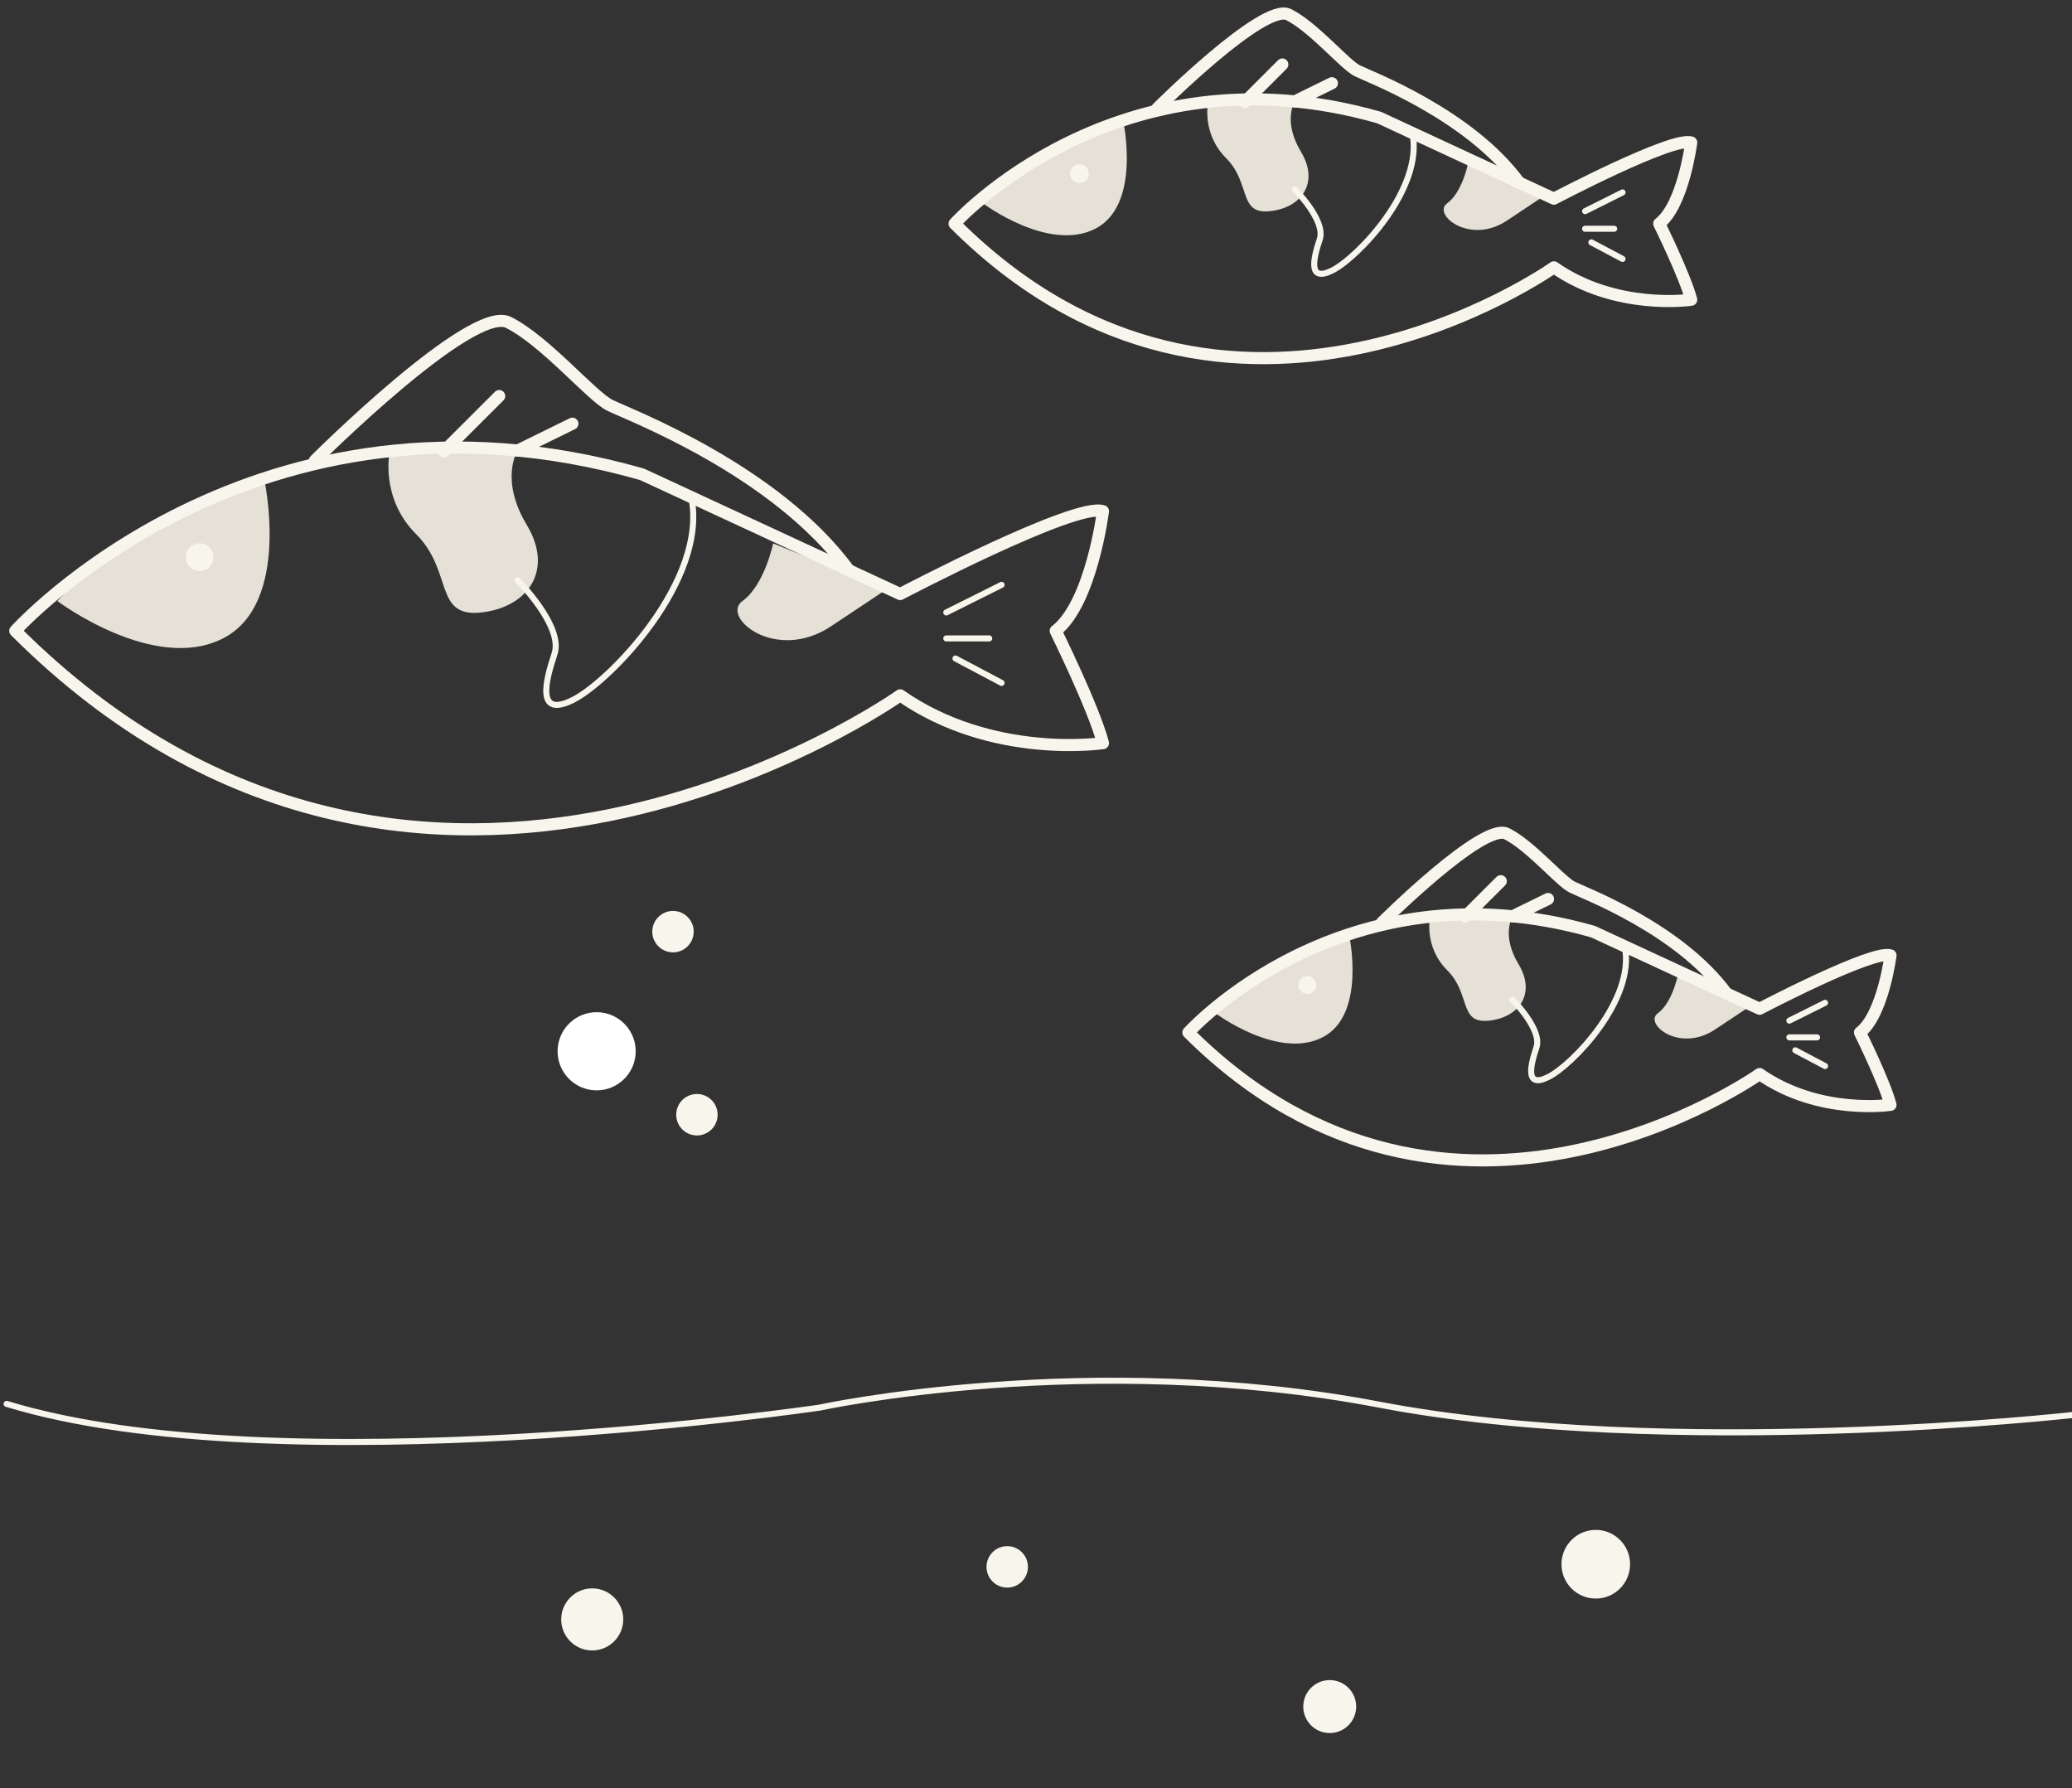 <svg width="343" height="296" viewBox="0 0 343 296" fill="none" xmlns="http://www.w3.org/2000/svg">
<rect x="0" y="0" width="343" height="296" fill="#333333" stroke="none"/>
<g clip-path="url(#clip0_1774_1827)">
<g clip-path="url(#clip1_1774_1827)">
<path d="M9.5 99.481C9.5 99.481 25.491 111.491 36.906 105.669C48.32 99.847 43.711 79.179 43.711 79.179C43.711 79.179 21.051 86.922 9.5 99.481Z" fill="#E6E1D7"/>
<path d="M64.525 74.683C64.525 74.683 62.801 82.334 68.905 88.431C75.009 94.528 71.835 102.148 79.526 101.386C87.216 100.624 91.794 94.528 87.216 86.907C82.639 79.286 85.691 74.576 85.691 74.576C85.691 74.576 73.864 73.128 64.525 74.683Z" fill="#E6E1D7"/>
<path d="M127.989 89.94C127.989 89.94 126.57 96.829 122.908 99.481C119.246 102.133 128.417 109.754 137.572 103.657L146.728 97.561L127.989 89.94Z" fill="#E6E1D7"/>
<path d="M2.526 104.419C2.526 104.419 42.201 60.219 106.291 78.509L149.017 98.323C149.017 98.323 178.01 83.081 182.588 84.605C182.588 84.605 180.665 99.847 174.76 104.419C174.76 104.419 181.062 117.177 182.588 122.999C182.588 122.999 164.277 125.758 149.017 115.088C149.017 115.088 69.668 171.482 2.526 104.419Z" stroke="#F8F6EC" stroke-width="2" stroke-linecap="round" stroke-linejoin="round"/>
<path d="M52.119 76.222C52.119 76.222 78.06 50.312 84.164 53.36C90.268 56.408 97.898 65.553 100.95 67.077C104.001 68.602 128.417 77.746 140.624 94.512" stroke="#F8F6EC" stroke-width="2" stroke-linecap="round" stroke-linejoin="round"/>
<path d="M35.334 92.226C35.334 90.963 34.309 89.94 33.045 89.94C31.781 89.94 30.756 90.963 30.756 92.226C30.756 93.489 31.781 94.512 33.045 94.512C34.309 94.512 35.334 93.489 35.334 92.226Z" fill="#F8F6EC"/>
<path d="M85.69 96.036C85.69 96.036 93.32 103.657 91.794 108.23C90.268 112.802 88.742 118.899 94.846 115.85C100.949 112.802 117.247 95.975 114.439 82.288" stroke="#F8F6EC" stroke-linecap="round" stroke-linejoin="round"/>
<path d="M156.647 101.371L165.803 96.799" stroke="#F8F6EC" stroke-linecap="round" stroke-linejoin="round"/>
<path d="M156.647 105.669H163.758" stroke="#F8F6EC" stroke-linecap="round" stroke-linejoin="round"/>
<path d="M158.173 108.992L165.803 113.031" stroke="#F8F6EC" stroke-linecap="round" stroke-linejoin="round"/>
<path d="M73.482 74.698L82.638 65.553" stroke="#F8F6EC" stroke-width="2" stroke-linecap="round" stroke-linejoin="round"/>
<path d="M94.754 70.126L85.69 74.576" stroke="#F8F6EC" stroke-width="2" stroke-linecap="round" stroke-linejoin="round"/>
</g>
<g clip-path="url(#clip2_1774_1827)">
<path d="M162.742 33.669C162.742 33.669 173.573 41.81 181.303 37.864C189.033 33.917 185.912 19.909 185.912 19.909C185.912 19.909 170.565 25.157 162.742 33.669Z" fill="#E6E1D7"/>
<path d="M200.008 16.862C200.008 16.862 198.84 22.048 202.974 26.18C207.108 30.312 204.958 35.477 210.167 34.961C215.376 34.444 218.476 30.312 215.376 25.147C212.275 19.982 214.342 16.79 214.342 16.79C214.342 16.79 206.333 15.808 200.008 16.862Z" fill="#E6E1D7"/>
<path d="M242.989 27.203C242.989 27.203 242.028 31.872 239.548 33.669C237.068 35.467 243.279 40.632 249.48 36.5L255.68 32.368L242.989 27.203Z" fill="#E6E1D7"/>
<path d="M158.02 37.017C158.02 37.017 184.889 7.058 228.294 19.455L257.231 32.884C257.231 32.884 276.866 22.554 279.966 23.587C279.966 23.587 278.664 33.917 274.665 37.017C274.665 37.017 278.933 45.663 279.966 49.609C279.966 49.609 267.565 51.479 257.231 44.248C257.231 44.248 203.491 82.47 158.02 37.017Z" stroke="#F8F6EC" stroke-width="2" stroke-linecap="round" stroke-linejoin="round"/>
<path d="M191.606 17.905C191.606 17.905 209.175 0.344 213.309 2.41C217.443 4.476 222.61 10.674 224.677 11.707C226.744 12.74 243.279 18.938 251.546 30.302" stroke="#F8F6EC" stroke-width="2" stroke-linecap="round" stroke-linejoin="round"/>
<path d="M180.239 28.752C180.239 27.896 179.544 27.203 178.688 27.203C177.832 27.203 177.138 27.896 177.138 28.752C177.138 29.608 177.832 30.302 178.688 30.302C179.544 30.302 180.239 29.608 180.239 28.752Z" fill="#F8F6EC"/>
<path d="M214.342 31.335C214.342 31.335 219.51 36.5 218.476 39.599C217.443 42.698 216.409 46.83 220.543 44.764C224.677 42.698 235.714 31.294 233.812 22.017" stroke="#F8F6EC" stroke-linecap="round" stroke-linejoin="round"/>
<path d="M262.398 34.95L268.599 31.851" stroke="#F8F6EC" stroke-linecap="round" stroke-linejoin="round"/>
<path d="M262.398 37.864H267.214" stroke="#F8F6EC" stroke-linecap="round" stroke-linejoin="round"/>
<path d="M263.431 40.116L268.598 42.853" stroke="#F8F6EC" stroke-linecap="round" stroke-linejoin="round"/>
<path d="M206.075 16.872L212.275 10.674" stroke="#F8F6EC" stroke-width="2" stroke-linecap="round" stroke-linejoin="round"/>
<path d="M220.481 13.773L214.342 16.79" stroke="#F8F6EC" stroke-width="2" stroke-linecap="round" stroke-linejoin="round"/>
</g>
<g clip-path="url(#clip3_1774_1827)">
<path d="M201.227 167.713C201.227 167.713 211.549 175.453 218.917 171.701C226.285 167.949 223.31 154.63 223.31 154.63C223.31 154.63 208.683 159.62 201.227 167.713Z" fill="#E6E1D7"/>
<path d="M236.746 151.732C236.746 151.732 235.633 156.663 239.573 160.592C243.513 164.521 241.464 169.432 246.428 168.941C251.393 168.45 254.348 164.521 251.393 159.61C248.438 154.699 250.408 151.663 250.408 151.663C250.408 151.663 242.774 150.73 236.746 151.732Z" fill="#E6E1D7"/>
<path d="M277.712 161.564C277.712 161.564 276.796 166.004 274.432 167.713C272.068 169.422 277.988 174.333 283.898 170.405L289.808 166.476L277.712 161.564Z" fill="#E6E1D7"/>
<path d="M196.725 170.896C196.725 170.896 222.335 142.411 263.705 154.198L291.286 166.967C291.286 166.967 310.001 157.144 312.956 158.127C312.956 158.127 311.715 167.949 307.903 170.896C307.903 170.896 311.971 179.117 312.956 182.869C312.956 182.869 301.136 184.647 291.286 177.771C291.286 177.771 240.065 214.114 196.725 170.896Z" stroke="#F8F6EC" stroke-width="2" stroke-linecap="round" stroke-linejoin="round"/>
<path d="M228.738 152.724C228.738 152.724 245.483 136.026 249.423 137.991C253.363 139.955 258.288 145.849 260.258 146.831C262.228 147.813 277.988 153.707 285.868 164.511" stroke="#F8F6EC" stroke-width="2" stroke-linecap="round" stroke-linejoin="round"/>
<path d="M217.903 163.038C217.903 162.224 217.241 161.564 216.425 161.564C215.609 161.564 214.948 162.224 214.948 163.038C214.948 163.851 215.609 164.511 216.425 164.511C217.241 164.511 217.903 163.851 217.903 163.038Z" fill="#F8F6EC"/>
<path d="M250.408 165.493C250.408 165.493 255.333 170.405 254.348 173.351C253.363 176.298 252.378 180.227 256.318 178.262C260.258 176.298 270.778 165.454 268.965 156.634" stroke="#F8F6EC" stroke-linecap="round" stroke-linejoin="round"/>
<path d="M296.21 168.931L302.12 165.984" stroke="#F8F6EC" stroke-linecap="round" stroke-linejoin="round"/>
<path d="M296.21 171.701H300.801" stroke="#F8F6EC" stroke-linecap="round" stroke-linejoin="round"/>
<path d="M297.196 173.842L302.121 176.445" stroke="#F8F6EC" stroke-linecap="round" stroke-linejoin="round"/>
<path d="M242.528 151.742L248.438 145.849" stroke="#F8F6EC" stroke-width="2" stroke-linecap="round" stroke-linejoin="round"/>
<path d="M256.259 148.795L250.408 151.663" stroke="#F8F6EC" stroke-width="2" stroke-linecap="round" stroke-linejoin="round"/>
</g>
<path d="M1.1 232.365C46.348 246.19 135.703 232.978 135.703 232.978C135.703 232.978 180.16 223.299 228.332 232.494C276.505 241.688 343.162 234.198 343.162 234.198" stroke="#F8F6EC" stroke-linecap="round" stroke-linejoin="round"/>
<path d="M98.645 180.469C102.215 180.536 105.163 177.696 105.231 174.124C105.299 170.553 102.46 167.603 98.89 167.535C95.32 167.468 92.372 170.308 92.304 173.88C92.237 177.451 95.076 180.401 98.645 180.469Z" fill="white"/>
<path d="M115.303 187.933C117.196 187.969 118.76 186.462 118.796 184.568C118.832 182.674 117.326 181.109 115.433 181.074C113.54 181.038 111.976 182.544 111.94 184.439C111.904 186.333 113.41 187.897 115.303 187.933Z" fill="#F8F6EC"/>
<path d="M111.344 157.629C113.237 157.665 114.801 156.159 114.837 154.264C114.873 152.37 113.367 150.806 111.474 150.77C109.581 150.734 108.017 152.24 107.981 154.135C107.945 156.029 109.451 157.593 111.344 157.629Z" fill="#F8F6EC"/>
<path d="M220.04 286.846C222.458 286.892 224.456 284.967 224.502 282.547C224.548 280.127 222.624 278.128 220.206 278.083C217.787 278.037 215.789 279.962 215.743 282.382C215.697 284.801 217.621 286.8 220.04 286.846Z" fill="#F8F6EC"/>
<path d="M264.058 264.584C267.194 264.643 269.784 262.148 269.844 259.01C269.903 255.873 267.409 253.281 264.273 253.222C261.137 253.162 258.547 255.658 258.488 258.795C258.428 261.933 260.922 264.524 264.058 264.584Z" fill="#F8F6EC"/>
<path d="M166.67 262.771C168.563 262.807 170.127 261.3 170.163 259.406C170.199 257.512 168.693 255.947 166.8 255.912C164.907 255.876 163.343 257.382 163.307 259.276C163.271 261.171 164.777 262.735 166.67 262.771Z" fill="#F8F6EC"/>
<path d="M97.939 273.174C100.775 273.228 103.117 270.971 103.171 268.134C103.225 265.297 100.97 262.954 98.134 262.9C95.298 262.846 92.956 265.103 92.902 267.94C92.849 270.777 95.104 273.12 97.939 273.174Z" fill="#F8F6EC"/>
</g>
<defs>
<clipPath id="clip0_1774_1827">
<rect width="343" height="296" fill="white"/>
</clipPath>
<clipPath id="clip1_1774_1827">
<rect width="183.114" height="87.197" fill="white" transform="translate(1 51.592)"/>
</clipPath>
<clipPath id="clip2_1774_1827">
<rect width="124.014" height="59.1" fill="white" transform="translate(156.986 1.211)"/>
</clipPath>
<clipPath id="clip3_1774_1827">
<rect width="118.201" height="56.194" fill="white" transform="translate(195.74 136.851)"/>
</clipPath>
</defs>
</svg>
